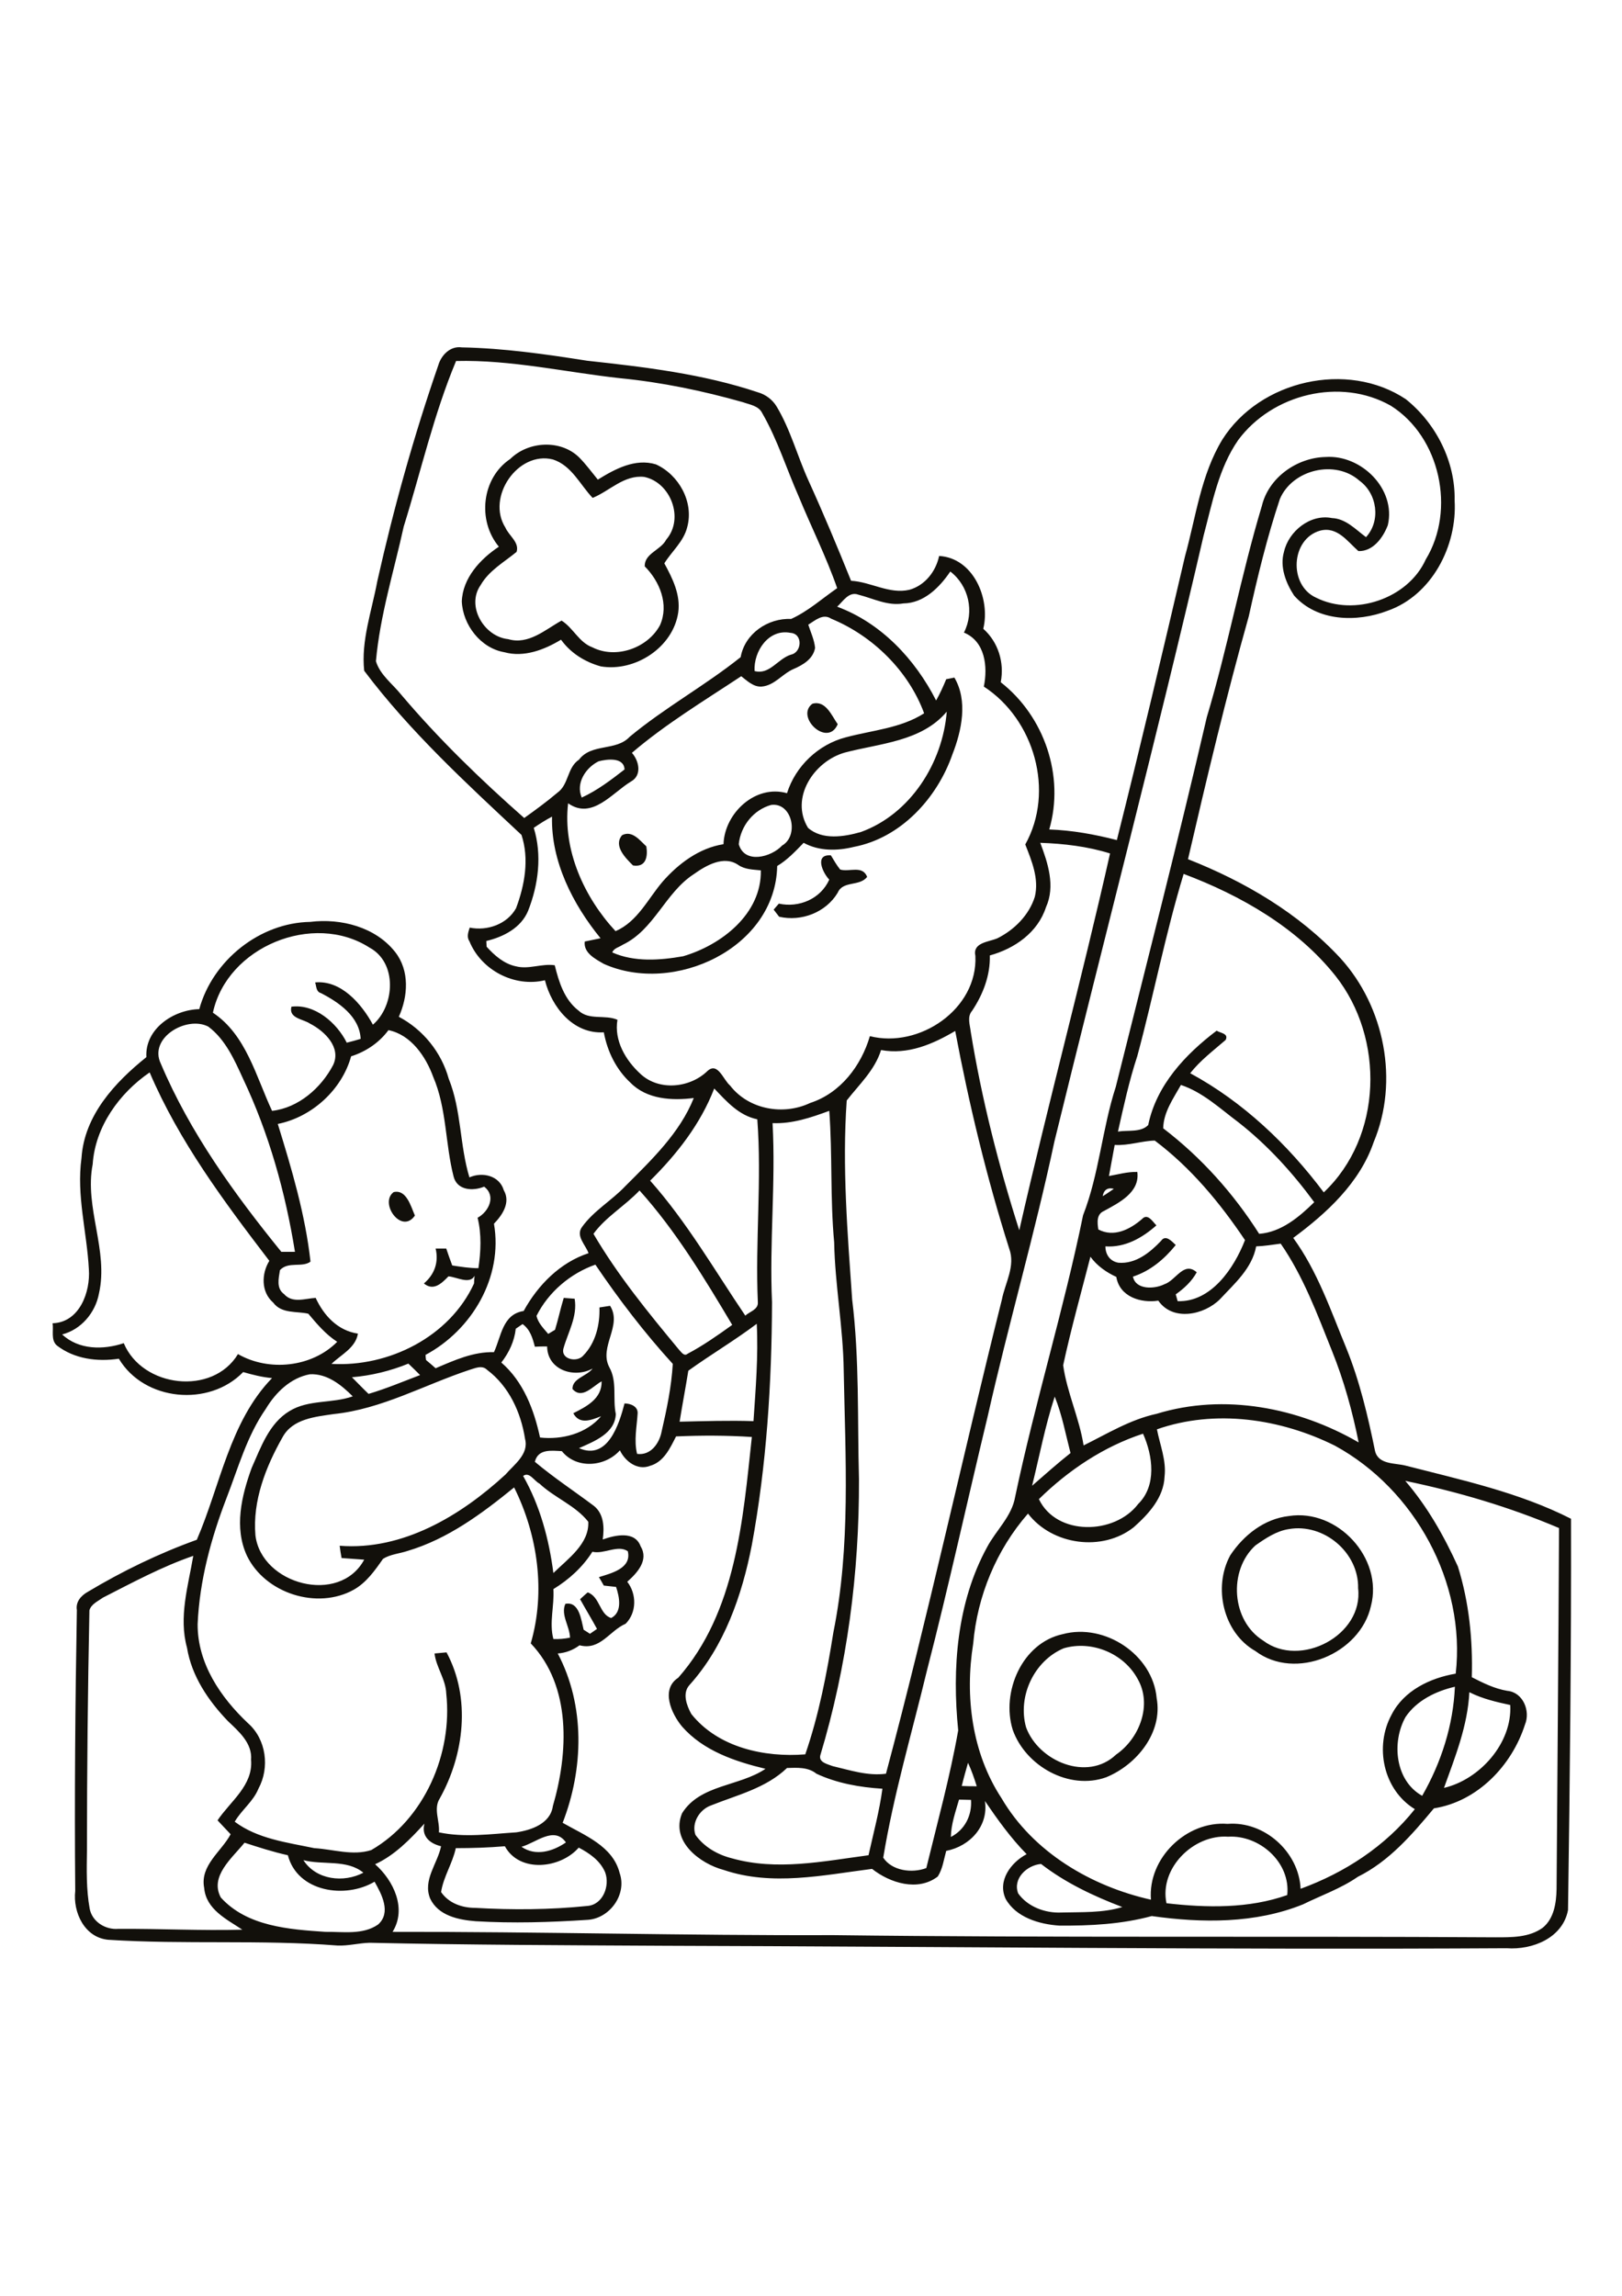 <?xml version="1.0" encoding="utf-8"?>
<!-- Generator: Adobe Illustrator 21.0.2, SVG Export Plug-In . SVG Version: 6.00 Build 0)  -->
<svg version="1.2" baseProfile="tiny" id="Layer_1" xmlns="http://www.w3.org/2000/svg" xmlns:xlink="http://www.w3.org/1999/xlink"
	 x="0px" y="0px" viewBox="0 0 595 842" overflow="scroll" xml:space="preserve">
<path fill="#12100B" d="M390.2,604.5c-10.9,4.6-17,17.7-13.8,29c4.6,12.5,22.5,20,33,10c8.6-5.9,13.4-18.3,7.9-27.8
	C412.2,606.3,400.4,601.5,390.2,604.5 M389.9,599.3c15.3-4.1,33,7.5,34.4,23.5c2.3,12.6-7.3,24.4-18.5,29
	c-13.6,4.9-29.6-4.1-34.3-17.4C367.2,620.6,374.9,602.5,389.9,599.3 M472.7,560.8c-4.5,0.7-8.5,3.4-12.2,6
	c-10,9.2-8.8,27.6,2.9,34.9c13.5,10.2,36.8-1.9,34.8-19.2C498.5,569.4,485.6,558.5,472.7,560.8 M472.8,556
	c17.8-2.8,34.7,15.4,30.1,33c-3.9,17.5-27.7,27.6-42.4,16.5c-11.8-6.7-15.6-23.4-9.2-35.1C456.2,563,463.8,557,472.8,556
	 M152.2,445.8c-4.9,7.1-13.2-4.6-7.8-8.6C149.1,436.1,150.7,442.4,152.2,445.8 M304.2,322.6c-2.5-2.6-5.5-9.4,0.6-8.9
	c1.1,1.8,2.1,3.6,3.4,5.2c3.4,1,8.2-1.7,9.9,2.7c-2.8,3.6-8.9,1.3-10.8,5.8c-4.3,7.2-13.3,10.7-21.5,8.8c-0.7-0.9-1.4-1.8-2-2.6
	c0.5-0.6,1.4-1.6,1.9-2.2C293.1,333,301,329.7,304.2,322.6 M228.2,306.3c3.7-1.9,6.5,1.9,8.9,4.1c0.6,3.7-0.1,7.8-4.9,7
	C229.5,314.7,224.9,310.2,228.2,306.3 M298,258.1c4.9-1.4,7.1,4.4,9.3,7.5C303.6,274.3,291.6,262.9,298,258.1 M185.4,193.5
	c1.3,3,5.2,5.4,4.1,8.9c-4.6,3.8-10.1,6.8-13.2,12.2c-5.4,7.7,1.3,18.9,10.1,19.8c7.5,2.2,13.6-3.5,19.6-6.8c4.3,2.7,6.4,8,11.3,9.8
	c8.6,4.4,20.3,0.3,24.8-8.1c3.4-7.6-0.1-16.1-5.6-21.6c-0.1-4.8,5.9-5.9,7.9-9.8c6.7-7.8,1.6-21-8.1-23c-7.4-0.8-12.7,5.2-18.9,7.7
	c-4.6-4.8-7.7-11.9-14.6-14.1C190,165.3,178.3,182.3,185.4,193.5 M187.2,168.3c6.6-6.5,18.4-7.2,25.2-0.6c2.5,2.5,4.6,5.4,6.9,8.2
	c6.3-3.9,13.7-7.9,21.3-5.6c8.4,3.8,14,13.8,11.5,23c-1.3,5.3-5.6,8.8-8.4,13.3c3,5.5,6,11.5,5.1,18c-1.9,12.9-15.9,21.9-28.4,19.8
	c-5.8-1.6-11.1-4.9-14.6-9.8c-6.1,3.7-13.6,6.6-20.8,4.6c-8.7-1.5-15.2-10-15.6-18.6c0.3-8.6,6.8-15.6,13.6-20.1
	C175,190.9,176.7,175.3,187.2,168.3 M373.5,694.4c3.5,4.9,9.9,7.3,15.9,7c7.5-0.2,15.1,0.2,22.3-2c-10.5-4-20.9-8.9-29.8-15.8
	C376.8,684,371.4,688.9,373.5,694.4 M111.3,682.2c4.7,7.3,14.8,8.4,22,4.6C127.2,681.8,118.5,684.1,111.3,682.2 M167.2,677.8
	c-1.2,5.6-4.5,10.4-5.4,16.1c2.8,4.1,7.7,5.8,12.5,5.8c13.7,0.8,27.5,0.7,41.1-0.7c5.8-0.4,8.4-7.4,6.6-12.3c-1.8-4.3-5.7-7-9.7-9.1
	c-6.7,7.7-21.7,9.4-27.1-0.5C179.2,677.6,173.2,677.8,167.2,677.8 M81,695.9c9.6,10.6,25,11.7,38.4,12.6c6.4-0.1,13.7,1.2,19.3-2.7
	c4.9-4.4,1.3-11.1-1.3-15.7c-10.7,6.4-28.3,3.8-31.8-9.7c-5.4-1.2-10.7-2.9-15.9-4.6C85.2,681.4,76.8,688.1,81,695.9 M427.9,698
	c14.7,1.7,30.2,2,44.3-3c1.3-12-10.2-22.1-21.7-21.4C437.8,672.7,425.2,685.2,427.9,698 M191.3,677.3c5.2,3.6,11.5,1.7,16.3-1.6
	C203.3,669.5,196.5,675.9,191.3,677.3 M351.8,660c-1.3,4.5-2.9,9-3,13.7c5.1-2.6,7.8-7.9,7.4-13.6C354.7,660.1,353.2,660,351.8,660
	 M260.9,662.1c-4.3,1.5-7.3,6.4-5.8,10.8c3.1,4.4,8.1,7.3,13.3,8.6c16.5,4.7,33.6,1.1,50.2-1.1c1.8-8.1,4-16.2,5.1-24.4
	c-8.3-0.5-16.7-2-24.2-5.5c-3.1-2.5-7.1-2.2-10.8-2.1C281,655.8,270.4,658.3,260.9,662.1 M355.1,646.5c-0.8,2.8-1.6,5.6-2.3,8.5
	c1.8,0.1,3.7,0.1,5.5,0.1C357.4,652.2,356.4,649.3,355.1,646.5 M539,620.6c-0.6,12.3-5.2,23.7-9.3,35.1
	c13.2-3.1,25.1-16.5,24.3-30.4C548.9,624.2,543.7,623,539,620.6 M515.6,629.7c-5.2,9.3-3.8,23.4,6.1,28.9c7-12.2,11.4-25.9,12-40
	C526.8,620.2,519.7,623.6,515.6,629.7 M37.8,585.9c-1.8,1.3-4.4,2.4-5,4.7c-0.6,29.3-0.9,58.6-0.9,87.9c-0.1,7.2-0.3,14.4,1,21.5
	c0.9,4.8,5.8,7.8,10.5,7.4c15.2-0.1,30.3,0.7,45.5,0.3c-5.7-3.8-13.3-7.4-14-15.3c-1.6-8.3,6.3-13.3,9.7-19.7
	c-1.6-1.7-3.2-3.4-4.8-5.1c4.7-7,13.1-12.8,12.3-22.2c0.5-6.1-4.5-10.4-8.5-14.2c-7.2-7.5-13.3-16.5-15-26.9
	c-3.1-11.2,0.4-22.6,2.3-33.7C59.3,574.6,48.6,580.4,37.8,585.9 M217.3,569.1c-3.6,5.7-8.6,10.2-14.3,13.7c0.4,6.1-1.6,12.3,0,18.3
	c2.1,0.1,4.1-0.1,6.1-0.5c-0.1-4.2-3.5-8.4-1.7-12.4c5.1-1,5.8,5.9,6.7,9.5c0.6,0.4,1.8,1.1,2.3,1.5c0.7-0.5,2-1.4,2.6-1.8
	c-2-3.7-4.2-7.3-6.2-10.9c0.9-0.8,1.8-1.7,2.8-2.5c4.5,1.6,4.3,8.1,8.6,9.4c4.2-2.2,3-7.8,1.8-11.4c-1.5-0.2-3-0.3-4.5-0.5
	c-0.6-1.1-1.2-2.1-1.8-3.1c4.5-1.4,12.1-3.2,10.6-9.5C226.6,566.4,221.6,570.1,217.3,569.1 M191.9,541.3
	c6.2,10.9,9.5,23.2,11.1,35.6c5.3-5.2,13.2-10.7,12.8-18.8c-4.7-6-12.4-8.8-17.9-14C196,543.2,194.2,539.6,191.9,541.3 M381.1,549.8
	c6.5,13.6,27.8,13.1,36.4,1.8c6.9-6.8,5.4-17.7,1.8-25.8C404.9,530.5,391.9,539.2,381.1,549.8 M248,526.8c-2.2,4.3-4.5,9.4-9.6,10.8
	c-4.6,1.8-9.1-1.7-11-5.7c-5.4,6.1-15.9,7-21.3,0.3c-3.9-0.2-8.7-0.9-9.9,3.9c6.9,5.8,14.5,10.8,21.7,16.2c3.7,3,3.8,8,3.2,12.3
	c4.5-1.6,11.8-3.3,13.9,2.5c3.1,5.1-1.3,9.8-4.9,13c3.5,4.5,3.5,11.3-0.6,15.4c-6,2.6-9.3,9.9-16.9,7.9c-2.3,1.7-5,2.8-8,3
	c10.1,19.1,9.5,42.3,1.8,62.1c8,4.6,18.4,8.5,20.9,18.4c2.8,7.9-3.7,16.8-11.9,17.2c-13.6,0.9-27.3,1.3-40.9,0.5
	c-6.3-0.5-13.7-2-16.7-8.3c-2.8-6.8,2.7-12.8,4-19.2c-4.2-1-7.3-3.7-6.1-8.3c-5.3,5.8-10.9,11.6-18.1,14.9c6.8,6,11.7,16.3,6.4,24.8
	c53.9-0.1,107.7,1.4,161.6,1.2c81,1,162,0.3,243,0.8c5.9,0,12.3,0.1,17.3-3.5c4.2-3.4,5-9.2,5.1-14.2c0.3-44.1,0.7-88.2,0.9-132.4
	c-18.1-7.7-37.1-13.3-56.4-17.3c8.1,9.4,14.2,20.2,19.3,31.4c4.1,13.1,5.5,26.9,5.1,40.6c4.1,2.1,8.3,4.2,13,5
	c5.8,0.5,8.6,7.4,6.5,12.4c-4.8,15-17.4,28.2-33.4,30.7c-8,9.6-16.4,19.4-27.9,25.1c-6.2,4.3-13.4,6.8-20.1,10.1
	c-17.5,7.1-37.1,6.9-55.5,4.3c-11,3-22.6,3.6-34,3.5c-7.3-0.5-15.8-3-19.6-9.8c-3.1-6.7,2-13.4,7.7-16.4
	c-5.8-5.9-10.6-12.6-15.3-19.5c1.4,9.2-5.5,16.6-14.2,18.3c-0.9,3.2-1.3,6.6-3.1,9.4c-7.3,5.6-17.5,2.4-24.1-2.8
	c-18,2.3-36.7,6.4-54.4,0.4c-8.7-2.3-19.6-10.5-15.3-20.8c6.6-10.6,21-9.8,30.6-16.3c-11.2-2.7-22.8-6.6-30.6-15.5
	c-4-4.8-7.9-13.7-1.4-17.9c21.2-24.1,23.7-57.8,27-88.3C266.5,526.4,257.2,526.4,248,526.8 M424.4,524.2c1.1,5.7,3.5,11.4,2.8,17.3
	c-0.3,7.7-5.8,13.7-11.3,18.6c-11.5,9.1-29.9,6.6-38.8-5c-11.6,13.3-18.6,30.2-20.1,47.7c-3.1,19.3-0.5,40.1,10.4,56.7
	c11.6,19.8,32.9,32.3,54.8,37.2c-1.2-15.3,13.1-29,28.1-27.8c13.5-1.1,26.2,10.3,26.8,23.8c16.2-5.9,31.1-15.6,41.9-29.2
	c-11.6-7.1-14.9-23-8.5-34.7c4.5-8.8,14.1-13.4,23.5-15c3.8-33.4-15-67.6-44.3-83.6C469.8,520.3,445.8,516.7,424.4,524.2
	 M386.9,512.2c-3.5,10.7-5.6,21.8-8.3,32.7c4.7-4.1,9.3-8.2,14.1-12C390.9,526,389.6,518.8,386.9,512.2 M97.5,516.7
	c-6.9,9.9-10.1,21.6-14.4,32.7c-5.7,14.8-9.9,30.3-10.6,46.2c-0.1,14.4,8.4,26.9,18.5,36.4c6.7,5.9,8,16.3,3.8,24
	c-1.9,4.7-6.2,7.8-8.7,12.1c8.4,6.3,19.2,7.6,29.2,9.7c6.9,0.4,14.1,2.9,20.9,0.7c19.5-11.3,29.9-35.4,27.5-57.4
	c-0.2-5.3-3.7-9.6-4.3-14.7c1.1-0.1,3.3-0.3,4.4-0.4c9,16.7,6.5,37.5-2.5,53.6c-2.4,3.8,0.1,8.3-0.3,12.4c9.4,2,19,0.6,28.4,0
	c5.5-0.8,12.5-3.2,13.4-9.6c5.7-19.5,6.9-44-8.1-59.7c5.5-18.9,2.6-39.7-6.1-57.2c-11.8,9.6-24.3,18.9-39.1,23.3c-3,1-6.3,1.2-9,2.9
	c-3,4.3-6.1,8.7-10.7,11.3c-13.4,7.5-32.5,1.4-39.2-12.4c-4.8-10.3-2-22,1.7-32.2c3.4-7.6,6.4-16.4,13.9-20.9
	c7-4.3,15.6-2.7,23.2-5.4c-4.2-4.2-9.4-8.4-15.7-8.1C106.6,505.3,101.1,510.7,97.5,516.7 M172.2,502.4
	c-16.6,5.5-32.2,14.4-49.8,16.2c-6.7,1-15,1.7-18.7,8.4c-6.2,10.9-11.1,23.4-10,36.1c2.2,18,30.8,25.7,39.9,8.9
	c-2.8-0.2-5.5-0.4-8.3-0.6c-0.3-1.5-0.5-3-0.7-4.5c23.1,1.8,44.4-11,60.8-26.1c3.2-3.7,8.7-7.5,7.2-13.1
	c-1.5-9.7-5.9-19.3-13.9-25.3C176.8,500.5,174.3,501.8,172.2,502.4 M129.1,505.1c2,2,4,4.1,6.1,6.1c6.4-1.9,12.6-4.5,18.9-6.9
	c-1.4-1.4-2.8-2.8-4.3-4.2C143.2,502.8,136.2,504.5,129.1,505.1 M189.2,487.3c-0.5,4.6-2.5,8.8-5.3,12.4c8.1,7,12,17.3,14.2,27.5
	c8,0.9,17-1.4,22.4-7.8c-3.6,1.4-7.9,3.2-10.2-1.1c4.9-2.5,10.5-5.3,10.4-11.7c-3.2,1.7-7.2,6.8-10.7,2.8c-0.1-3.9,5.3-4.7,7.4-7.5
	c-6.7,3.7-16.6,0.6-16.7-8.1c-1.5,0-3,0-4.5,0.1c-0.8-3.1-1.7-6.3-4.5-8.3C191,486.1,189.8,486.9,189.2,487.3 M252.5,502.7
	c-1,6.2-2.2,12.5-3.2,18.7c9-0.2,18.1-0.5,27.1-0.2c0.8-11.9,1.8-23.8,1.2-35.7C269.5,491.6,260.7,496.8,252.5,502.7 M196.8,482.6
	c0.6,2.6,2.6,4.6,4.3,6.6c0.6-0.4,1.9-1.1,2.5-1.5c1.2-3.9,2-7.8,3.2-11.7c1,0.1,3,0.2,4,0.3c1.1,6.5-2.4,12.2-4.1,18.2
	c-1.1,4.1,5.1,5.3,7.3,2.6c4.5-4.6,6.1-11.3,5.9-17.6c1.3-0.2,2.6-0.4,3.9-0.6c4.6,7.3-4.2,15-0.3,22.5c3,5.3,1.2,11.5,2.4,17.2
	c-0.3,7.1-7.9,10-13.5,12.5c10.5,4.6,14.7-8.7,16.7-16.4c2.2,0,5,1.1,4.8,3.7c-0.3,4.9-1.4,9.9-0.2,14.8c5,0.7,8.2-3.9,9-8.2
	c1.9-8.2,3.6-16.4,4.1-24.8c-10.4-11.4-19.8-23.7-28.4-36.4C209.3,467,201.2,473.8,196.8,482.6 M460.8,457.1
	c-1.5,8.1-8,13.7-13.3,19.4c-5.8,5.8-17.3,8.2-22.6,0.5c-6.4,1-14.2-1.4-15.4-8.7c-3.7-1.7-7.1-4.1-9.5-7.4
	c-3.4,13.2-7.1,26.4-10,39.8c1.4,10,5.9,19.3,7.5,29.4c8.7-4.3,17.1-9.5,26.8-11.6c24.8-7.6,52-2.3,74.1,10.5
	c-2.3-11.4-5.4-22.7-9.8-33.6c-5.4-13.5-10.5-27.3-18.8-39.3C466.7,456.5,463.8,457,460.8,457.1 M217.7,452.5
	c8.9,15.2,20.1,28.9,31.3,42.4c0.8,0.8,1.9,2.7,3.2,1.6c5.7-3,11.1-6.8,16.4-10.6c-10.2-17.1-20.6-34.4-34-49.3
	C229.2,442.3,222.2,446.3,217.7,452.5 M404.5,438.7c1.4-0.8,2.7-1.8,4.1-2.7C406.3,435.4,404.9,436.4,404.5,438.7 M408.9,419.9
	c-0.7,3.8-1.4,7.6-2.1,11.4c3.4-0.6,6.8-1.6,10.4-1.5c1,7.5-6.7,11.3-12.2,14.3c-2.8,1.2-2.5,4.2-2.1,6.8c5.7,3,11.6,0,16-3.8
	c2.1-2.3,3.9,0.9,5.3,2.3c-5.2,4.6-11.5,8.2-18.7,7.7c0,3,1.7,5.5,4.8,6c6.3,0.5,11.5-3.7,15.6-8c1.7-2.5,4,0.2,5.4,1.5
	c-4.2,5.2-9.3,9.5-15.7,11.6c1,4.9,7.9,4.6,11.5,2.8c4.3-1.4,7.1-8.6,11.9-4.4c-1.8,3.3-4.6,5.9-7.7,8.1c0.2,0.6,0.5,1.9,0.7,2.5
	c12.3,0.4,20.7-12.1,24.7-22.4c-9.2-13.7-19.9-26.6-33.1-36.5C418.9,418.4,414,420.2,408.9,419.9 M283.4,411.9
	c1.2,21.9-1.2,43.8-0.2,65.7c-0.1,29.8-2,59.7-7.4,89c-3.6,18.5-10.1,37.2-22.9,51.4c-2.7,3-1,7.5,0.7,10.6
	c9.8,12.3,26.8,16,41.8,14.8c5-14.5,7.9-29.6,10.3-44.7c6.4-31.6,4.4-64.1,3.8-96.1c-0.2-15.8-3.2-31.3-3.5-47
	c-1.5-16-0.6-32.2-1.8-48.2C297.4,409.9,290.6,412.2,283.4,411.9 M262,399.2c-5,13-13.7,24.1-23.5,33.8
	c13.5,15.2,23.6,32.8,34.9,49.5c1.6-1.5,4.8-2.2,4.6-4.9c-1-22.4,1.5-44.8-0.2-67.1C271,409.1,266.5,403.9,262,399.2 M426.7,413.8
	c14,10.7,25.8,23.9,35.2,38.7c8.1-0.6,14.7-6.2,20.2-11.6c-8-10.9-17.2-21-27.8-29.3c-6.7-5-13-11-21.1-13.7
	C430.4,402.9,426.8,407.9,426.7,413.8 M34,427c-3.1,15.9,5.9,31.6,2.3,47.4c-1.3,7-6.5,13.2-13.5,15c6.1,5.7,15.1,5.7,22.6,3.2
	c6.8,16.3,32.6,19.4,41.9,4c11.3,6.5,27.1,4.9,36.4-4.5c-4.2-2.7-7.4-6.5-10.6-10.3c-4.3-1-9.8,0.1-12.9-4.1
	c-4.5-3.9-4.3-10.6-1.4-15.3c-16.6-21.7-33.1-43.8-43.9-69.1C43.8,400.9,34.9,413.2,34,427 M323.2,385.1
	c-2.3,7.4-8.1,12.7-12.6,18.5c-1.7,24.3,0.3,48.7,2,73c2.7,21.9,1.9,44,2.5,66c0.1,34.2-4.3,68.4-14.2,101.2
	c-0.6,2.6,2.8,3.2,4.5,3.9c6.4,1.5,12.9,3.7,19.6,2.8c15.4-57.6,28-115.9,42.5-173.8c1.2-6.2,5.1-12.4,2.7-18.8
	c-8.3-26.2-14.7-52.8-19.8-79.8C342.1,383,333,386.9,323.2,385.1 M142.5,377.8c-3.4,4.6-8.3,7.9-13.7,9.6
	c-3.4,12.3-14.4,22.3-26.9,24.8c5.1,16.5,10.1,33.3,12,50.5c-3.1,2.3-8.1-0.2-11.2,3.1c-0.5,3.1-1.4,6.7,1.5,8.8
	c3.1,3.5,7.7,1.6,11.6,1.4c3,6.5,8.1,12,15.5,13.1c-0.9,5.3-6.2,7.7-9.7,11.1c21,1.2,43.3-9.9,52.3-29.5c0-1,0.1-1.9,0.2-2.8
	c-1.8,3.3-6.6,0.4-9.6,0.2c-2.5,2.6-5.5,5.5-9,2.6c3.9-3.3,5.5-7.8,4.3-12.8c1.3,0,2.6,0,3.9,0c0.7,2.1,1.4,4.1,2.2,6.2
	c3.2,0.5,6.4,1,9.6,1c0.9-6.1,1.2-12.4-0.3-18.5c4.1-2.2,6.9-8,2.4-11.4c-4.1,1.7-9.9,1.4-11.2-3.7c-3.1-12-2.5-25-7.5-36.6
	C156.2,387.5,150.8,379.5,142.5,377.8 M59,390.1c10.7,25.3,27,47.8,44.2,69c1.7,0,3.3,0,5,0c-3.5-21.8-9.5-43.3-19-63.4
	c-3.2-7-6.5-14.5-12.8-19.2C68.5,372.4,54.4,380.6,59,390.1 M78.1,371.4c12.2,8.1,15.8,23.4,21.7,36c9.7-1.1,18-8.4,22.4-16.8
	c3.1-6.5-3.2-12.5-8.5-15.2c-2.5-1.7-7.9-1.9-6.8-6.2c8.5-1.1,16.6,5.8,20.3,13.2c1.7-0.4,3.4-0.9,5.1-1.4
	c-0.4-8.2-8-13.4-14.6-16.8c-1.8-0.5-1.6-2.5-2.1-3.9c9.5-0.9,17,7.8,21.2,15.5c8.1-7,9-22.8-1.3-28.3
	C114.9,334.3,83.3,347.2,78.1,371.4 M434.2,320.5c-6.7,22-11,44.6-17,66.8c-3,9.1-5,18.4-7.1,27.7c3.6-0.6,8.4,0.4,11.1-2.4
	c3-14.6,13.6-25.9,25.1-34.6c1.4,0.9,4.5,1,3.3,3.4c-4.5,3.9-9.3,7.5-13,12.2c19.4,10.5,35.8,26.1,49,43.7
	c21.6-20.4,22.4-56.5,4.3-79.4C475.8,340.2,455.2,328.4,434.2,320.5 M254.5,320.6c-10.5,6.8-14.5,20.4-26.1,25.9
	c-1.3,0.9-3.2,1.2-3.8,2.8c8.1,3.6,17.5,2.9,26,1.4c14-4.1,28.8-15.5,28.5-31.5c-2.8-0.3-5.9-0.3-8.3-2
	C265.5,313.6,259,317.4,254.5,320.6 M381.6,309.1c2.8,7.4,5.6,15.9,2.1,23.6c-3,9.3-11.5,15.2-20.6,17.7c0.2,7.3-2.5,14.3-6.5,20.3
	c-1.9,2.2-0.8,5.1-0.5,7.7c4,24.6,10.2,49,17.8,72.8c10.5-46.2,22.9-92,33.3-138.2C398.9,310.4,390.2,309.4,381.6,309.1
	 M282.9,295.2c-6.5,1.8-11.2,7.7-11.9,14.4c2.1,7.4,11.9,4.8,15.9,0.5C293.2,306.5,290.6,294.2,282.9,295.2 M213.4,292.5
	c5.7-2.6,10.8-6.5,15.7-10.3c-0.2-4.6-6.4-3.8-9.5-3C214.9,281.5,211.1,287.2,213.4,292.5 M309.9,276c-11.3,3.2-20.2,16.6-13.5,27.6
	c5.2,4.6,13.3,3.3,19.5,1.5c18.1-6.6,29.9-25.3,31.4-44.1C338,272,322.8,272.6,309.9,276 M276.8,246.1c5.5,1.5,8.5-4.5,13.3-6
	c4.1-0.8,4.5-7.7-0.1-8C282,230.5,276.4,238.8,276.8,246.1 M296.5,229.1c0.9,2.8,2.2,5.5,2.5,8.5c-0.7,4.1-4.5,6.3-8,7.8
	c-4.1,1.8-6.9,6-11.6,6.4c-3,0.2-5.3-2.1-7.5-3.8c-13.6,9-27.7,17.5-40.1,28.1c2.6,2.9,3.8,8.2-0.3,10.5c-7,4.2-14.3,14.2-23.1,8
	c-2,17.2,5.9,34.5,17.4,46.9c8.1-3.5,11.9-11.9,17.3-18.2c5.8-6.6,13.4-12.3,22.3-13.7c0.4-11.4,11.7-22,23.3-18.7
	c3.1-9.9,11.5-17.9,21.6-20.5c9.7-2.6,20.1-3.3,28.7-8.8c-5.7-15.5-18.8-28.4-34.1-34.7C301.9,224.9,299.1,227.5,296.5,229.1
	 M331.4,221.3c-5.8,1-11-1.8-16.5-3.2c-3.5-1.3-5.6,2.4-7.8,4.4c16.2,6,28.6,19.3,36.3,34.4c1.4-2.5,2.6-5.1,3.7-7.8
	c1-0.2,2-0.4,3-0.6c5,8.5,2.7,19.4-0.7,28.1c-5.6,16.1-18.9,30.7-36.2,34c-6.1,1.5-12.7,1.6-18.4-1.5c-3,3.1-6,6.3-9.7,8.5
	c-0.6,30.2-38,47.4-63.6,35.9c-3.1-1.8-7.5-4-7-8.2c1.9-0.4,3.8-0.8,5.8-1.2c-10.2-12.5-18.2-28.2-17.8-44.6
	c-2.3,1.2-4.5,2.6-6.7,4.1c3.1,10,1.7,20.9-2.1,30.5c-2.6,6.2-9,9.5-15.3,11c0,0.5,0.1,1.6,0.1,2.1c2.9,3.2,6.4,6.3,10.8,7.2
	c4.7,1.2,9.4-1.1,14.2-0.4c1.5,6.1,3.5,12.6,8.7,16.6c3.9,3.7,9.7,1.4,14.3,3.4c-1.3,7.6,3,14.9,8.5,19.9c6.8,6.3,18.1,5.1,24.5-1.1
	c3.8-3.5,5.8,3.2,8.3,5.3c6.8,8.8,19.5,11.1,29.4,6.4c11.1-3.6,18.7-13.6,21.9-24.5c18.1,4.6,39.6-9.9,38.7-29.4
	c-1.1-5,4.9-5.1,8.1-6.5c6.2-3.1,11.6-8.5,13.7-15.2c1.6-6.6-1.1-13.1-3.5-19.2c10.9-19.5,3.3-45.9-15.2-57.9
	c1.5-7.3,0.5-16.6-7.3-19.8c3.9-7.6,1.8-17.2-5-22.4C344.6,215.5,338.9,221.2,331.4,221.3 M454.2,161.4
	c-7.2,10.4-9.5,23.1-12.7,35.1c-17.2,74.3-36.6,148.1-54.7,222.1c-7.2,33.9-16.9,67.1-24.5,100.9c-7.5,31.1-14.3,62.3-22.3,93.3
	c-5.5,22.8-12.2,45.4-16,68.5c3.2,4.8,10.5,5.8,15.8,3.8c4.1-16.8,8.7-33.5,11.7-50.5c-2.3-22.7-0.5-46.9,10.6-67.2
	c3.3-6.2,9.1-11.3,10.3-18.5c7.3-34.7,17.8-68.5,24.9-103.2c5.9-15.1,7-31.7,12-47.1c11.3-45.2,22.9-90.3,33.4-135.6
	c7.7-25.6,12.5-51.9,20.2-77.5c2.5-10.4,12.9-17.7,23.4-17.9c13-0.9,25.9,11.7,22.8,25c-1.7,4.5-5.4,9.7-10.8,9.5
	c-4-3.5-7.7-9.1-14-7.5c-10.8,3-11.7,20-1.5,24.6c14,7,33.7,0.4,40.2-14c11.1-18.2,5.3-45-12.8-56.4
	C491.7,138.3,466.7,144.5,454.2,161.4 M167.3,132.4c-8.2,19.6-12.9,40.5-19.2,60.7c-3.6,16.4-8.7,32.6-10.2,49.4
	c1.5,5,6.1,8.3,9.3,12.3c13.8,16.3,29.1,31.1,45.1,45.2c4.2-3,8.3-6,12.2-9.3c4.2-3,3.5-9.2,7.9-12.1c4.6-6.1,13.6-3,18.6-8.4
	c12.9-10.7,27.7-18.8,40.7-29.2c1.5-8.6,10-14.4,18.5-14c6.2-2.8,11.4-7.5,16.9-11.3c-4-11.5-9.5-22.4-14.1-33.6
	c-4.5-10.2-7.8-20.9-13.4-30.6c-1.3-2.7-4.6-3.1-7.1-4c-14.8-4.2-29.8-7.3-45.1-8.8C207.4,136.5,187.5,131.9,167.3,132.4
	 M160.8,133.9c1.1-3.7,4.4-7.1,8.6-6.5c15.4,0.3,30.8,2.5,46,4.9c21.1,2.3,42.4,4.8,62.7,11.6c2.8,0.8,5.3,2.7,6.8,5.2
	c5.1,8.5,7.6,18.2,11.7,27.2c5.5,12.1,10.6,24.3,15.6,36.7c7.3,0.4,14,5,21.4,3.3c5.7-1.6,9.7-6.7,10.9-12.4
	c12.5,0.7,18.9,15.6,16.2,26.7c5.5,4.9,7.8,12.4,6.4,19.6c16,12.5,23.5,34.4,17.8,54c8.4,0.3,16.7,1.8,24.8,3.9
	c8.7-34.6,16.9-69.4,25-104.1c4-14.4,5.8-29.8,13.7-42.8c13.7-21.7,45.8-29.1,67.3-14.8c11,8.8,18.2,22.8,17.9,37.1
	c1,16.6-8.3,34.8-24.6,40.5c-11.2,4.3-25.8,4-34.3-5.6c-3-4.6-5.3-10.5-3.7-16c1.7-7.6,9.7-14,17.6-12.4c5.1,0.2,8.7,4.2,12.5,7
	c5.5-6,4.1-16-2.4-20.7c-8.9-7.9-24.6-4.1-29.2,6.7c-4.7,14.1-8.2,28.5-11.4,43c-8.3,29.5-15.4,59.3-22.3,89.1
	c20.8,8.2,40.6,19.8,55.9,36.3c16.2,17.8,21.6,45.1,12.2,67.5c-5.1,14.9-17.2,26-29.5,35.1c8.9,12.2,13.8,26.7,19.5,40.5
	c4.9,12.1,7.9,24.9,10.5,37.6c1.2,5.1,7.3,4.4,11.2,5.4c20.6,5.3,41.6,9.8,60.7,19.5c0.1,47.8-0.4,95.7-1.1,143.5
	c-1.9,10.2-13,14.7-22.5,14c-103,0.6-206-0.6-309-0.9c-36-0.2-72-0.3-108.1-1.1c-4,0.1-7.9,1.2-11.9,1c-28-2.2-56.1-0.3-84-2.1
	c-8.7-0.8-13-10.1-12.1-17.9c-0.3-34.3,0-68.7,0.6-103c-0.5-3,1.5-5.3,4-6.7c12.7-7.6,26.1-14.1,40-19.1c8.6-19.8,12-43.2,27.6-59.3
	c-3.6-0.3-7.1-1.2-10.6-2.2c-12.5,12.9-36.3,10.7-45.6-4.9c-7.9,1.2-16.4,0.1-22.8-4.9c-2.2-2-1.1-5.4-1.5-8.1
	c9.9-0.3,13.9-11.5,13.3-19.8c-0.7-13.6-4.6-27-2.7-40.8c1-15.6,12.2-27.7,23.8-37c-0.6-10.4,10-17.4,19.4-17.6
	c4.9-17.9,22.2-31.7,40.7-32c11.3-1.4,24,1.9,31.2,11.1c5.3,6.8,4.7,16.2,1.3,23.7c8.9,4.7,15.6,13,18.3,22.7
	c4.7,11.6,4,24.4,7.6,36.2c4.7-2.1,11-0.7,12.6,4.7c2.6,4.5-0.5,9.1-3.6,12.3c3.4,19.6-8.1,39-25.1,48.1c0,0.5,0.1,1.5,0.2,1.9
	c1.2,1,2.4,2,3.5,3c6.8-2.9,13.8-6.1,21.4-5.9c2.7-5.8,3.1-13.9,10.9-15.1c5.2-9.5,13.4-17.8,23.8-21.2c-1.1-3.1-4.8-6.3-2.4-9.6
	c4.3-6,10.9-9.7,15.9-15c9.6-9.6,20-19.5,25.1-32.3c-8,1-17.2,0.5-23.2-5.6c-5.3-4.9-8.5-11.5-9.8-18.5
	c-11.2,0.7-19.1-9.2-21.6-19.1c-11.2,2.7-23.4-3.7-27.7-14.3c-1.1-1.6-0.4-3.4,0.1-5c6.4,1.3,13.7-1.2,17-7.1
	c3.2-8.5,4.9-18.1,2-26.9c-20.2-18.9-41-38-57.7-60.2c-1.2-11,2.8-22,4.8-32.8C144.4,186.4,151.8,159.9,160.8,133.9"/>
</svg>
